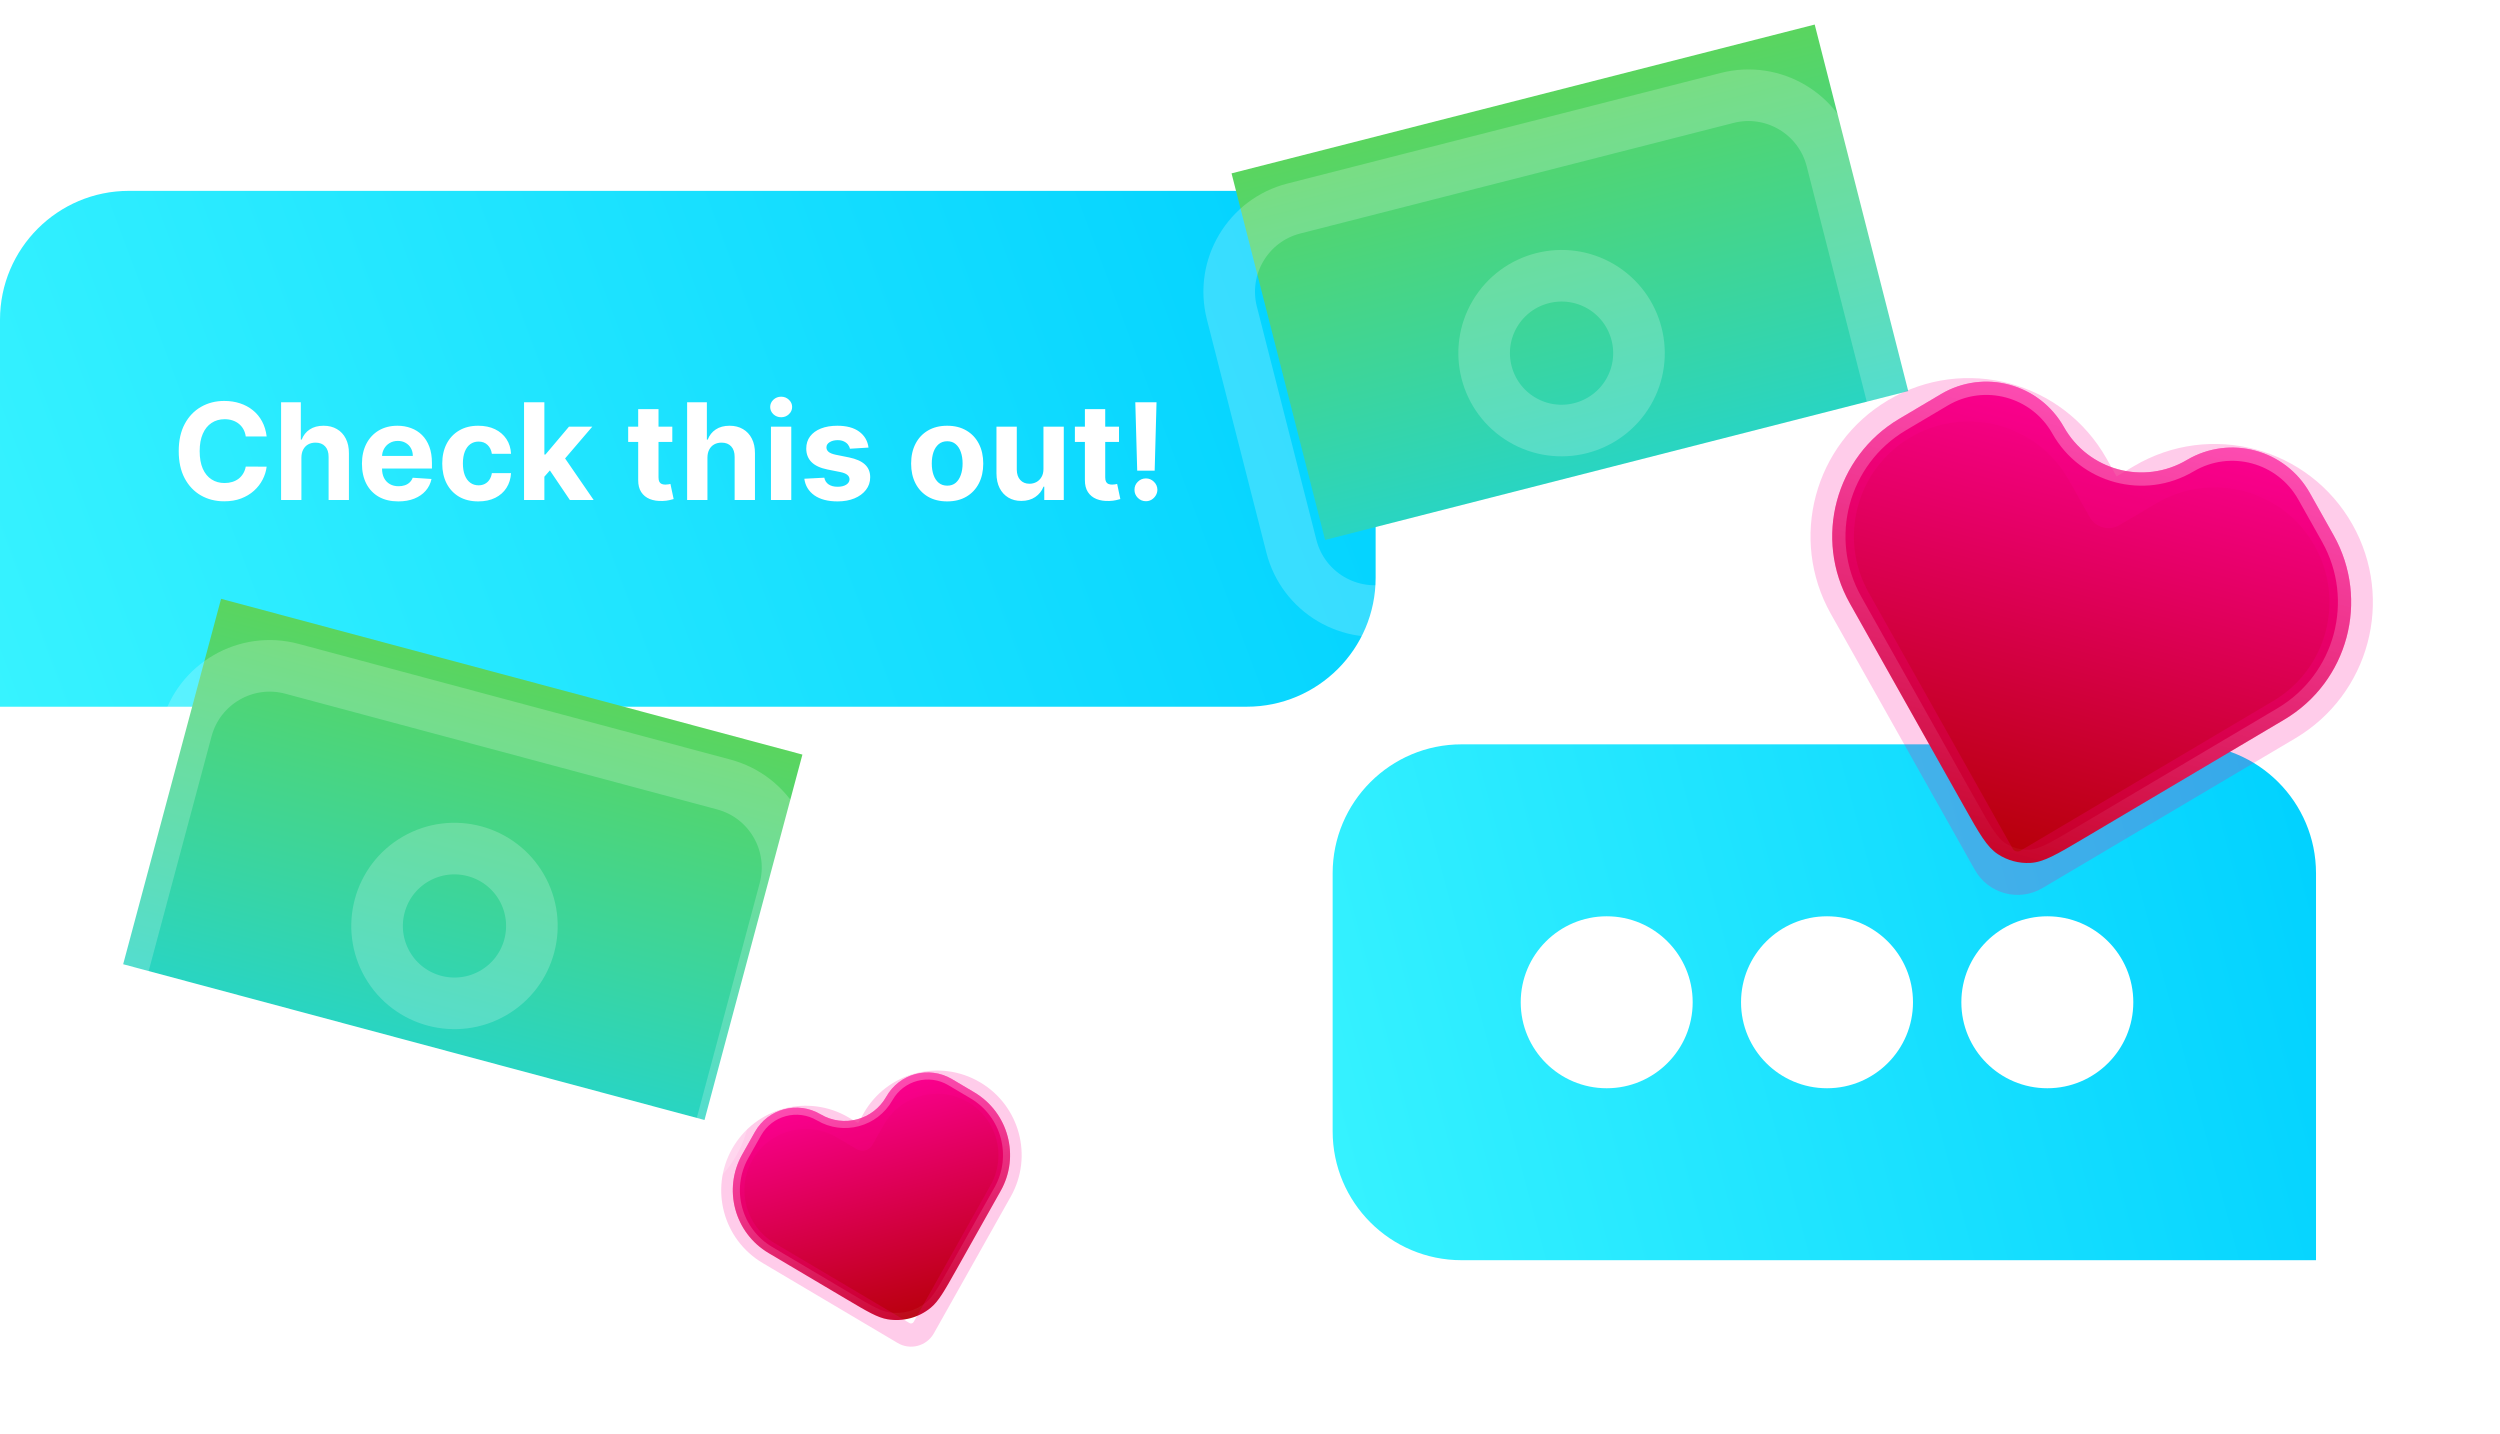 <svg width="401" height="230" viewBox="0 0 401 230" fill="none" xmlns="http://www.w3.org/2000/svg">
<path d="M213.757 140.078C213.757 128.653 223.018 119.392 234.443 119.392H350.802C362.227 119.392 371.488 128.653 371.488 140.078V202.136H234.443C223.018 202.136 213.757 192.875 213.757 181.45V140.078Z" fill="url(#paint0_linear_596_1384)"/>
<circle cx="257.715" cy="160.764" r="13.791" fill="white"/>
<circle cx="293.053" cy="160.764" r="13.791" fill="white"/>
<circle cx="328.392" cy="160.764" r="13.791" fill="white"/>
<path d="M0 51.3C0 39.875 9.261 30.614 20.686 30.614H199.966C211.39 30.614 220.652 39.875 220.652 51.3V92.672C220.652 104.097 211.39 113.358 199.966 113.358H0V51.3Z" fill="url(#paint1_linear_596_1384)"/>
<path d="M42.771 70.01H39.419C39.358 69.577 39.233 69.192 39.044 68.855C38.855 68.513 38.613 68.222 38.317 67.983C38.021 67.743 37.68 67.559 37.292 67.432C36.909 67.304 36.494 67.24 36.045 67.24C35.233 67.24 34.527 67.442 33.925 67.845C33.323 68.243 32.856 68.824 32.525 69.59C32.193 70.35 32.027 71.273 32.027 72.36C32.027 73.477 32.193 74.415 32.525 75.176C32.861 75.936 33.331 76.51 33.933 76.897C34.535 77.285 35.231 77.479 36.022 77.479C36.465 77.479 36.876 77.42 37.254 77.303C37.636 77.186 37.975 77.015 38.271 76.79C38.567 76.561 38.812 76.283 39.006 75.956C39.205 75.63 39.343 75.257 39.419 74.839L42.771 74.854C42.684 75.573 42.467 76.267 42.12 76.936C41.779 77.599 41.317 78.193 40.735 78.719C40.159 79.239 39.47 79.652 38.669 79.958C37.873 80.259 36.973 80.41 35.968 80.41C34.57 80.41 33.321 80.093 32.219 79.461C31.122 78.828 30.255 77.912 29.617 76.714C28.984 75.515 28.668 74.064 28.668 72.36C28.668 70.651 28.989 69.197 29.632 67.998C30.275 66.799 31.147 65.886 32.249 65.259C33.351 64.626 34.591 64.31 35.968 64.31C36.876 64.31 37.718 64.437 38.493 64.692C39.274 64.947 39.965 65.32 40.567 65.809C41.169 66.294 41.659 66.888 42.036 67.593C42.419 68.296 42.664 69.103 42.771 70.01ZM48.345 73.4V80.195H45.086V64.524H48.253V70.516H48.391C48.656 69.822 49.085 69.278 49.677 68.886C50.269 68.488 51.011 68.289 51.903 68.289C52.72 68.289 53.431 68.467 54.038 68.824C54.651 69.176 55.125 69.684 55.462 70.347C55.803 71.005 55.972 71.793 55.967 72.712V80.195H52.707V73.293C52.712 72.569 52.528 72.005 52.156 71.602C51.789 71.199 51.273 70.998 50.61 70.998C50.166 70.998 49.774 71.092 49.432 71.281C49.095 71.469 48.83 71.745 48.636 72.107C48.447 72.464 48.35 72.895 48.345 73.4ZM63.888 80.425C62.679 80.425 61.639 80.18 60.766 79.69C59.899 79.195 59.231 78.497 58.761 77.594C58.292 76.686 58.058 75.612 58.058 74.372C58.058 73.163 58.292 72.102 58.761 71.189C59.231 70.276 59.892 69.564 60.743 69.054C61.6 68.544 62.605 68.289 63.758 68.289C64.534 68.289 65.255 68.414 65.924 68.664C66.597 68.909 67.184 69.278 67.684 69.773C68.189 70.268 68.582 70.891 68.862 71.64C69.143 72.385 69.283 73.257 69.283 74.257V75.153H59.358V73.132H66.215C66.215 72.663 66.113 72.247 65.909 71.885C65.704 71.523 65.421 71.24 65.059 71.036C64.702 70.827 64.286 70.722 63.812 70.722C63.317 70.722 62.878 70.837 62.496 71.067C62.118 71.291 61.822 71.594 61.608 71.977C61.394 72.355 61.284 72.775 61.279 73.24V75.16C61.279 75.742 61.386 76.244 61.6 76.668C61.82 77.091 62.128 77.418 62.526 77.647C62.924 77.877 63.396 77.992 63.942 77.992C64.304 77.992 64.636 77.941 64.937 77.838C65.238 77.737 65.495 77.583 65.71 77.379C65.924 77.175 66.087 76.925 66.199 76.629L69.214 76.828C69.061 77.553 68.747 78.185 68.273 78.726C67.804 79.262 67.197 79.68 66.452 79.981C65.712 80.277 64.858 80.425 63.888 80.425ZM76.721 80.425C75.517 80.425 74.481 80.17 73.614 79.66C72.752 79.144 72.089 78.43 71.625 77.517C71.165 76.604 70.936 75.553 70.936 74.365C70.936 73.161 71.168 72.105 71.632 71.197C72.102 70.283 72.767 69.572 73.629 69.062C74.492 68.546 75.517 68.289 76.706 68.289C77.731 68.289 78.629 68.475 79.399 68.847C80.169 69.22 80.779 69.743 81.228 70.416C81.677 71.089 81.924 71.88 81.97 72.788H78.894C78.807 72.201 78.578 71.73 78.205 71.373C77.838 71.01 77.356 70.829 76.759 70.829C76.254 70.829 75.813 70.967 75.435 71.243C75.063 71.513 74.772 71.908 74.563 72.428C74.354 72.949 74.249 73.579 74.249 74.319C74.249 75.069 74.351 75.706 74.555 76.232C74.764 76.757 75.058 77.157 75.435 77.433C75.813 77.708 76.254 77.846 76.759 77.846C77.132 77.846 77.466 77.77 77.761 77.617C78.062 77.463 78.31 77.242 78.504 76.951C78.703 76.655 78.833 76.3 78.894 75.887H81.97C81.919 76.785 81.674 77.576 81.236 78.259C80.802 78.938 80.203 79.468 79.437 79.851C78.672 80.234 77.767 80.425 76.721 80.425ZM87.011 76.813L87.019 72.903H87.493L91.258 68.442H94.999L89.942 74.349H89.169L87.011 76.813ZM84.057 80.195V64.524H87.317V80.195H84.057ZM91.403 80.195L87.944 75.076L90.118 72.773L95.221 80.195H91.403ZM107.838 68.442V70.891H100.76V68.442H107.838ZM102.366 65.626H105.626V76.584C105.626 76.885 105.672 77.119 105.764 77.288C105.856 77.451 105.983 77.566 106.147 77.632C106.315 77.698 106.509 77.731 106.728 77.731C106.881 77.731 107.034 77.719 107.187 77.693C107.34 77.662 107.458 77.639 107.539 77.624L108.052 80.05C107.889 80.101 107.659 80.16 107.363 80.226C107.067 80.297 106.708 80.341 106.284 80.356C105.499 80.387 104.81 80.282 104.218 80.042C103.632 79.802 103.175 79.43 102.849 78.925C102.522 78.42 102.361 77.782 102.366 77.012V65.626ZM113.473 73.4V80.195H110.214V64.524H113.382V70.516H113.519C113.785 69.822 114.213 69.278 114.805 68.886C115.397 68.488 116.139 68.289 117.032 68.289C117.848 68.289 118.559 68.467 119.166 68.824C119.779 69.176 120.253 69.684 120.59 70.347C120.932 71.005 121.1 71.793 121.095 72.712V80.195H117.835V73.293C117.84 72.569 117.656 72.005 117.284 71.602C116.917 71.199 116.402 70.998 115.738 70.998C115.295 70.998 114.902 71.092 114.56 71.281C114.223 71.469 113.958 71.745 113.764 72.107C113.575 72.464 113.478 72.895 113.473 73.4ZM123.66 80.195V68.442H126.92V80.195H123.66ZM125.298 66.927C124.813 66.927 124.397 66.766 124.05 66.445C123.709 66.118 123.538 65.728 123.538 65.274C123.538 64.825 123.709 64.44 124.05 64.118C124.397 63.792 124.813 63.629 125.298 63.629C125.782 63.629 126.195 63.792 126.537 64.118C126.884 64.44 127.058 64.825 127.058 65.274C127.058 65.728 126.884 66.118 126.537 66.445C126.195 66.766 125.782 66.927 125.298 66.927ZM139.31 71.793L136.326 71.977C136.275 71.722 136.165 71.492 135.997 71.288C135.829 71.079 135.607 70.913 135.331 70.791C135.061 70.663 134.737 70.6 134.36 70.6C133.854 70.6 133.429 70.707 133.082 70.921C132.735 71.13 132.561 71.411 132.561 71.763C132.561 72.043 132.674 72.281 132.898 72.474C133.122 72.668 133.508 72.824 134.053 72.941L136.181 73.37C137.323 73.604 138.175 73.982 138.736 74.502C139.298 75.023 139.578 75.706 139.578 76.553C139.578 77.323 139.351 77.999 138.897 78.581C138.448 79.162 137.831 79.616 137.045 79.943C136.265 80.264 135.364 80.425 134.344 80.425C132.788 80.425 131.549 80.101 130.625 79.453C129.707 78.8 129.169 77.912 129.011 76.79L132.217 76.622C132.314 77.096 132.549 77.458 132.921 77.708C133.293 77.953 133.77 78.076 134.352 78.076C134.923 78.076 135.382 77.966 135.729 77.747C136.081 77.522 136.26 77.234 136.265 76.882C136.26 76.586 136.135 76.344 135.89 76.155C135.645 75.961 135.268 75.813 134.757 75.711L132.722 75.306C131.574 75.076 130.72 74.678 130.159 74.112C129.603 73.546 129.324 72.824 129.324 71.947C129.324 71.192 129.529 70.541 129.937 69.995C130.35 69.449 130.929 69.028 131.674 68.733C132.424 68.437 133.301 68.289 134.306 68.289C135.79 68.289 136.959 68.603 137.811 69.23C138.668 69.858 139.168 70.712 139.31 71.793ZM151.929 80.425C150.74 80.425 149.712 80.172 148.845 79.667C147.983 79.157 147.317 78.448 146.848 77.54C146.378 76.627 146.144 75.568 146.144 74.365C146.144 73.15 146.378 72.089 146.848 71.181C147.317 70.268 147.983 69.559 148.845 69.054C149.712 68.544 150.74 68.289 151.929 68.289C153.117 68.289 154.142 68.544 155.005 69.054C155.872 69.559 156.54 70.268 157.009 71.181C157.479 72.089 157.713 73.15 157.713 74.365C157.713 75.568 157.479 76.627 157.009 77.54C156.54 78.448 155.872 79.157 155.005 79.667C154.142 80.172 153.117 80.425 151.929 80.425ZM151.944 77.9C152.485 77.9 152.936 77.747 153.298 77.441C153.66 77.129 153.933 76.706 154.117 76.17C154.306 75.635 154.4 75.025 154.4 74.341C154.4 73.658 154.306 73.048 154.117 72.513C153.933 71.977 153.66 71.554 153.298 71.243C152.936 70.931 152.485 70.776 151.944 70.776C151.398 70.776 150.939 70.931 150.566 71.243C150.199 71.554 149.921 71.977 149.732 72.513C149.549 73.048 149.457 73.658 149.457 74.341C149.457 75.025 149.549 75.635 149.732 76.17C149.921 76.706 150.199 77.129 150.566 77.441C150.939 77.747 151.398 77.9 151.944 77.9ZM167.37 75.191V68.442H170.63V80.195H167.5V78.06H167.378C167.113 78.749 166.671 79.303 166.054 79.721C165.442 80.139 164.695 80.348 163.812 80.348C163.026 80.348 162.335 80.17 161.738 79.813C161.142 79.456 160.675 78.948 160.338 78.29C160.006 77.632 159.838 76.844 159.833 75.925V68.442H163.093V75.344C163.098 76.038 163.284 76.586 163.651 76.989C164.019 77.392 164.511 77.594 165.128 77.594C165.521 77.594 165.888 77.504 166.23 77.326C166.572 77.142 166.847 76.872 167.057 76.515C167.271 76.158 167.375 75.716 167.37 75.191ZM179.489 68.442V70.891H172.411V68.442H179.489ZM174.018 65.626H177.278V76.584C177.278 76.885 177.324 77.119 177.415 77.288C177.507 77.451 177.635 77.566 177.798 77.632C177.966 77.698 178.16 77.731 178.38 77.731C178.533 77.731 178.686 77.719 178.839 77.693C178.992 77.662 179.109 77.639 179.191 77.624L179.703 80.05C179.54 80.101 179.311 80.16 179.015 80.226C178.719 80.297 178.359 80.341 177.936 80.356C177.15 80.387 176.461 80.282 175.87 80.042C175.283 79.802 174.826 79.43 174.5 78.925C174.174 78.42 174.013 77.782 174.018 77.012V65.626ZM185.507 64.524L185.209 75.497H182.408L182.102 64.524H185.507ZM183.809 80.394C183.304 80.394 182.87 80.216 182.508 79.859C182.146 79.496 181.967 79.063 181.972 78.558C181.967 78.058 182.146 77.629 182.508 77.272C182.87 76.915 183.304 76.737 183.809 76.737C184.293 76.737 184.719 76.915 185.087 77.272C185.454 77.629 185.64 78.058 185.645 78.558C185.64 78.894 185.551 79.203 185.377 79.484C185.209 79.759 184.987 79.981 184.712 80.149C184.436 80.313 184.135 80.394 183.809 80.394Z" fill="white"/>
<rect x="197.54" y="27.808" width="96.536" height="60.68" transform="rotate(-14.316 197.54 27.808)" fill="url(#paint2_linear_596_1384)"/>
<g filter="url(#filter0_bi_596_1384)">
<path fill-rule="evenodd" clip-rule="evenodd" d="M223.919 86.547L293.407 68.814C300.783 66.932 305.238 59.425 303.354 52.041L293.807 14.63C291.923 7.246 284.415 2.791 277.031 4.676L207.543 22.409C200.166 24.291 195.712 31.799 197.596 39.183L207.145 76.601C209.027 83.977 216.535 88.432 223.919 86.547Z" stroke="#FEFEFE" stroke-opacity="0.2" stroke-width="8.275" stroke-linecap="round" stroke-linejoin="round"/>
<path fill-rule="evenodd" clip-rule="evenodd" d="M256.81 34.932C262.708 38.431 264.653 46.056 261.152 51.945C257.651 57.835 250.028 59.788 244.139 56.287C238.241 52.788 236.296 45.163 239.797 39.274C243.298 33.385 250.915 31.441 256.81 34.932Z" stroke="#FEFEFE" stroke-opacity="0.2" stroke-width="8.275" stroke-linecap="round" stroke-linejoin="round"/>
</g>
<g filter="url(#filter1_i_596_1384)">
<path d="M296.702 96.76L315.045 129.371C317.473 133.689 318.687 135.847 320.453 137.005C322.005 138.023 323.844 138.516 325.698 138.411C327.806 138.291 329.937 137.028 334.198 134.504L366.389 115.433C376.629 109.367 380.148 96.233 374.313 85.859L370.493 79.067C366.566 72.085 357.664 69.7 350.772 73.783C343.88 77.866 334.979 75.481 331.052 68.499C327.124 61.517 318.223 59.132 311.331 63.215L304.626 67.187C294.387 73.253 290.867 86.387 296.702 96.76Z" fill="url(#paint3_linear_596_1384)"/>
</g>
<path d="M315.971 128.85L297.629 96.239C292.078 86.37 295.426 73.873 305.168 68.102L311.873 64.13C318.251 60.351 326.49 62.558 330.125 69.02C334.344 76.522 343.909 79.085 351.314 74.698C357.693 70.919 365.932 73.127 369.566 79.588L373.387 86.381C378.938 96.25 375.589 108.747 365.847 114.518L333.656 133.589C331.51 134.86 329.956 135.78 328.676 136.403C327.406 137.02 326.492 137.3 325.638 137.349C324.011 137.442 322.398 137.009 321.036 136.116C320.32 135.647 319.669 134.946 318.878 133.777C318.08 132.598 317.194 131.024 315.971 128.85Z" stroke="url(#paint4_linear_596_1384)" stroke-width="2.127"/>
<g filter="url(#filter2_bi_596_1384)">
<path fill-rule="evenodd" clip-rule="evenodd" d="M371.28 87.566C366.215 78.559 354.732 75.483 345.842 80.749L339.984 84.22C339.178 84.697 338.214 84.829 337.309 84.587C336.405 84.345 335.636 83.748 335.177 82.932L331.839 76.997C326.773 67.991 315.29 64.914 306.4 70.181C297.788 75.283 294.828 86.33 299.735 95.055L322.834 136.122C323.082 136.562 323.643 136.712 324.078 136.455L364.616 112.439C373.228 107.337 376.188 96.29 371.28 87.566ZM342.294 74.761C354.544 67.504 370.366 71.743 377.347 84.153C384.109 96.175 380.03 111.397 368.163 118.427L327.625 142.443C323.831 144.691 318.93 143.378 316.768 139.534L293.669 98.467C286.907 86.445 290.986 71.223 302.853 64.193C315.103 56.936 330.925 61.175 337.905 73.585L339.498 76.418L342.294 74.761Z" fill="#FF0099" fill-opacity="0.2"/>
</g>
<g clip-path="url(#clip0_596_1384)">
<g filter="url(#filter3_i_596_1384)">
<path d="M123.28 200.989L135.832 208.425L135.832 208.425C139.122 210.374 140.767 211.349 142.366 211.615C144.836 212.026 147.363 211.349 149.297 209.758C150.548 208.728 151.486 207.061 153.36 203.728L160.513 191.012C163.63 185.47 161.75 178.452 156.279 175.211L152.697 173.089C149.014 170.908 144.258 172.182 142.16 175.912C140.062 179.643 135.306 180.917 131.623 178.736C127.941 176.554 123.185 177.829 121.087 181.559L119.046 185.188C115.928 190.73 117.809 197.748 123.28 200.989Z" fill="url(#paint5_linear_596_1384)"/>
</g>
<path d="M136.121 207.936L123.569 200.5C118.364 197.416 116.575 190.74 119.541 185.466L121.582 181.837C123.524 178.385 127.926 177.205 131.334 179.224C135.29 181.568 140.401 180.199 142.655 176.191C144.597 172.738 148.999 171.559 152.407 173.578L155.989 175.7C161.194 178.784 162.983 185.46 160.017 190.734L152.865 203.45C151.924 205.123 151.231 206.354 150.618 207.297C150.008 208.236 149.498 208.857 148.936 209.319C147.129 210.806 144.767 211.439 142.459 211.055C141.741 210.935 140.989 210.653 139.991 210.145C138.995 209.638 137.788 208.924 136.153 207.955C136.143 207.949 136.132 207.943 136.121 207.936Z" stroke="url(#paint6_linear_596_1384)" stroke-width="1.136"/>
<g filter="url(#filter4_bi_596_1384)">
<path fill-rule="evenodd" clip-rule="evenodd" d="M134.258 182.457C129.508 179.643 123.373 181.287 120.666 186.099C118.044 190.761 119.626 196.663 124.227 199.389L145.886 212.22C146.118 212.358 146.418 212.277 146.55 212.042L158.892 190.1C161.514 185.439 159.932 179.537 155.331 176.811C150.581 173.997 144.446 175.641 141.739 180.453L139.956 183.623C139.711 184.059 139.3 184.378 138.817 184.508C138.333 184.637 137.818 184.567 137.388 184.311L134.258 182.457ZM117.425 184.276C121.154 177.646 129.608 175.38 136.153 179.258L137.647 180.143L138.498 178.63C142.228 171.999 150.681 169.734 157.226 173.611C163.567 177.368 165.746 185.5 162.133 191.923L149.792 213.865C148.636 215.919 146.018 216.621 143.991 215.42L122.332 202.588C115.991 198.832 113.812 190.699 117.425 184.276Z" fill="#FF0099" fill-opacity="0.2"/>
</g>
</g>
<rect x="35.46" y="96.05" width="96.536" height="60.68" transform="rotate(15 35.46 96.05)" fill="url(#paint7_linear_596_1384)"/>
<g filter="url(#filter5_bi_596_1384)">
<path fill-rule="evenodd" clip-rule="evenodd" d="M29.7 160.183L98.972 178.744C106.325 180.714 113.885 176.35 115.858 168.988L125.85 131.695C127.823 124.334 123.458 116.774 116.097 114.801L46.825 96.24C39.472 94.27 31.912 98.635 29.939 105.996L19.945 143.297C17.974 150.65 22.339 158.21 29.7 160.183Z" stroke="#FEFEFE" stroke-opacity="0.2" stroke-width="8.275" stroke-linecap="round" stroke-linejoin="round"/>
<path fill-rule="evenodd" clip-rule="evenodd" d="M83.651 131.282C87.08 137.221 85.043 144.822 79.107 148.243C73.171 151.663 65.567 149.635 62.147 143.698C58.718 137.759 60.755 130.158 66.691 126.738C72.628 123.317 80.221 125.352 83.651 131.282Z" stroke="#FEFEFE" stroke-opacity="0.2" stroke-width="8.275" stroke-linecap="round" stroke-linejoin="round"/>
</g>
<defs>
<filter id="filter0_bi_596_1384" x="99.248" y="-93.672" width="302.454" height="278.568" filterUnits="userSpaceOnUse" color-interpolation-filters="sRGB">
<feFlood flood-opacity="0" result="BackgroundImageFix"/>
<feGaussianBlur in="BackgroundImage" stdDeviation="46.889"/>
<feComposite in2="SourceAlpha" operator="in" result="effect1_backgroundBlur_596_1384"/>
<feBlend mode="normal" in="SourceGraphic" in2="effect1_backgroundBlur_596_1384" result="shape"/>
<feColorMatrix in="SourceAlpha" type="matrix" values="0 0 0 0 0 0 0 0 0 0 0 0 0 0 0 0 0 0 127 0" result="hardAlpha"/>
<feOffset dy="11.033"/>
<feGaussianBlur stdDeviation="33.098"/>
<feComposite in2="hardAlpha" operator="arithmetic" k2="-1" k3="1"/>
<feColorMatrix type="matrix" values="0 0 0 0 1 0 0 0 0 1 0 0 0 0 1 0 0 0 0.3 0"/>
<feBlend mode="normal" in2="shape" result="effect2_innerShadow_596_1384"/>
</filter>
<filter id="filter1_i_596_1384" x="293.887" y="61.218" width="83.242" height="76.972" filterUnits="userSpaceOnUse" color-interpolation-filters="sRGB">
<feFlood flood-opacity="0" result="BackgroundImageFix"/>
<feBlend mode="normal" in="SourceGraphic" in2="BackgroundImageFix" result="shape"/>
<feColorMatrix in="SourceAlpha" type="matrix" values="0 0 0 0 0 0 0 0 0 0 0 0 0 0 0 0 0 0 127 0" result="hardAlpha"/>
<feOffset/>
<feGaussianBlur stdDeviation="21.267"/>
<feComposite in2="hardAlpha" operator="arithmetic" k2="-1" k3="1"/>
<feColorMatrix type="matrix" values="0 0 0 0 1 0 0 0 0 1 0 0 0 0 1 0 0 0 0.4 0"/>
<feBlend mode="normal" in2="shape" result="effect1_innerShadow_596_1384"/>
</filter>
<filter id="filter2_bi_596_1384" x="267.282" y="37.521" width="136.451" height="129.145" filterUnits="userSpaceOnUse" color-interpolation-filters="sRGB">
<feFlood flood-opacity="0" result="BackgroundImageFix"/>
<feGaussianBlur in="BackgroundImage" stdDeviation="11.562"/>
<feComposite in2="SourceAlpha" operator="in" result="effect1_backgroundBlur_596_1384"/>
<feBlend mode="normal" in="SourceGraphic" in2="effect1_backgroundBlur_596_1384" result="shape"/>
<feColorMatrix in="SourceAlpha" type="matrix" values="0 0 0 0 0 0 0 0 0 0 0 0 0 0 0 0 0 0 127 0" result="hardAlpha"/>
<feOffset/>
<feGaussianBlur stdDeviation="8.507"/>
<feComposite in2="hardAlpha" operator="arithmetic" k2="-1" k3="1"/>
<feColorMatrix type="matrix" values="0 0 0 0 1 0 0 0 0 1 0 0 0 0 1 0 0 0 0.3 0"/>
<feBlend mode="normal" in2="shape" result="effect2_innerShadow_596_1384"/>
</filter>
<filter id="filter3_i_596_1384" x="117.542" y="172.022" width="44.475" height="41.126" filterUnits="userSpaceOnUse" color-interpolation-filters="sRGB">
<feFlood flood-opacity="0" result="BackgroundImageFix"/>
<feBlend mode="normal" in="SourceGraphic" in2="BackgroundImageFix" result="shape"/>
<feColorMatrix in="SourceAlpha" type="matrix" values="0 0 0 0 0 0 0 0 0 0 0 0 0 0 0 0 0 0 127 0" result="hardAlpha"/>
<feOffset/>
<feGaussianBlur stdDeviation="11.363"/>
<feComposite in2="hardAlpha" operator="arithmetic" k2="-1" k3="1"/>
<feColorMatrix type="matrix" values="0 0 0 0 1 0 0 0 0 1 0 0 0 0 1 0 0 0 0.4 0"/>
<feBlend mode="normal" in2="shape" result="effect1_innerShadow_596_1384"/>
</filter>
<filter id="filter4_bi_596_1384" x="103.327" y="159.361" width="72.904" height="69.001" filterUnits="userSpaceOnUse" color-interpolation-filters="sRGB">
<feFlood flood-opacity="0" result="BackgroundImageFix"/>
<feGaussianBlur in="BackgroundImage" stdDeviation="6.177"/>
<feComposite in2="SourceAlpha" operator="in" result="effect1_backgroundBlur_596_1384"/>
<feBlend mode="normal" in="SourceGraphic" in2="effect1_backgroundBlur_596_1384" result="shape"/>
<feColorMatrix in="SourceAlpha" type="matrix" values="0 0 0 0 0 0 0 0 0 0 0 0 0 0 0 0 0 0 127 0" result="hardAlpha"/>
<feOffset/>
<feGaussianBlur stdDeviation="4.545"/>
<feComposite in2="hardAlpha" operator="arithmetic" k2="-1" k3="1"/>
<feColorMatrix type="matrix" values="0 0 0 0 1 0 0 0 0 1 0 0 0 0 1 0 0 0 0.3 0"/>
<feBlend mode="normal" in2="shape" result="effect2_innerShadow_596_1384"/>
</filter>
<filter id="filter5_bi_596_1384" x="-78.445" y="-2.149" width="302.685" height="279.283" filterUnits="userSpaceOnUse" color-interpolation-filters="sRGB">
<feFlood flood-opacity="0" result="BackgroundImageFix"/>
<feGaussianBlur in="BackgroundImage" stdDeviation="46.889"/>
<feComposite in2="SourceAlpha" operator="in" result="effect1_backgroundBlur_596_1384"/>
<feBlend mode="normal" in="SourceGraphic" in2="effect1_backgroundBlur_596_1384" result="shape"/>
<feColorMatrix in="SourceAlpha" type="matrix" values="0 0 0 0 0 0 0 0 0 0 0 0 0 0 0 0 0 0 127 0" result="hardAlpha"/>
<feOffset dy="11.033"/>
<feGaussianBlur stdDeviation="33.098"/>
<feComposite in2="hardAlpha" operator="arithmetic" k2="-1" k3="1"/>
<feColorMatrix type="matrix" values="0 0 0 0 1 0 0 0 0 1 0 0 0 0 1 0 0 0 0.3 0"/>
<feBlend mode="normal" in2="shape" result="effect2_innerShadow_596_1384"/>
</filter>
<linearGradient id="paint0_linear_596_1384" x1="371.488" y1="119.823" x2="203.637" y2="164.818" gradientUnits="userSpaceOnUse">
<stop stop-color="#00D1FF"/>
<stop offset="1" stop-color="#37F3FF"/>
</linearGradient>
<linearGradient id="paint1_linear_596_1384" x1="220.652" y1="31.045" x2="8.55746e-07" y2="113.789" gradientUnits="userSpaceOnUse">
<stop stop-color="#00D1FF"/>
<stop offset="1" stop-color="#37F3FF"/>
</linearGradient>
<linearGradient id="paint2_linear_596_1384" x1="245.808" y1="27.808" x2="245.808" y2="88.488" gradientUnits="userSpaceOnUse">
<stop stop-color="#5AD55F"/>
<stop offset="1" stop-color="#29D5C2"/>
</linearGradient>
<linearGradient id="paint3_linear_596_1384" x1="294.312" y1="47.846" x2="272.695" y2="128.522" gradientUnits="userSpaceOnUse">
<stop stop-color="#FF0099"/>
<stop offset="1" stop-color="#B30000"/>
</linearGradient>
<linearGradient id="paint4_linear_596_1384" x1="294.312" y1="47.846" x2="272.695" y2="128.522" gradientUnits="userSpaceOnUse">
<stop stop-color="white" stop-opacity="0.4"/>
<stop offset="1" stop-color="white" stop-opacity="0.01"/>
</linearGradient>
<linearGradient id="paint5_linear_596_1384" x1="109.107" y1="178.994" x2="120.656" y2="222.098" gradientUnits="userSpaceOnUse">
<stop stop-color="#FF0099"/>
<stop offset="1" stop-color="#B30000"/>
</linearGradient>
<linearGradient id="paint6_linear_596_1384" x1="109.107" y1="178.994" x2="120.656" y2="222.098" gradientUnits="userSpaceOnUse">
<stop stop-color="white" stop-opacity="0.4"/>
<stop offset="1" stop-color="white" stop-opacity="0.01"/>
</linearGradient>
<linearGradient id="paint7_linear_596_1384" x1="83.728" y1="96.05" x2="83.728" y2="156.73" gradientUnits="userSpaceOnUse">
<stop stop-color="#5AD55F"/>
<stop offset="1" stop-color="#29D5C2"/>
</linearGradient>
<clipPath id="clip0_596_1384">
<rect width="59.5" height="59.5" fill="white" transform="translate(104.787 172.452) rotate(-15)"/>
</clipPath>
</defs>
</svg>
